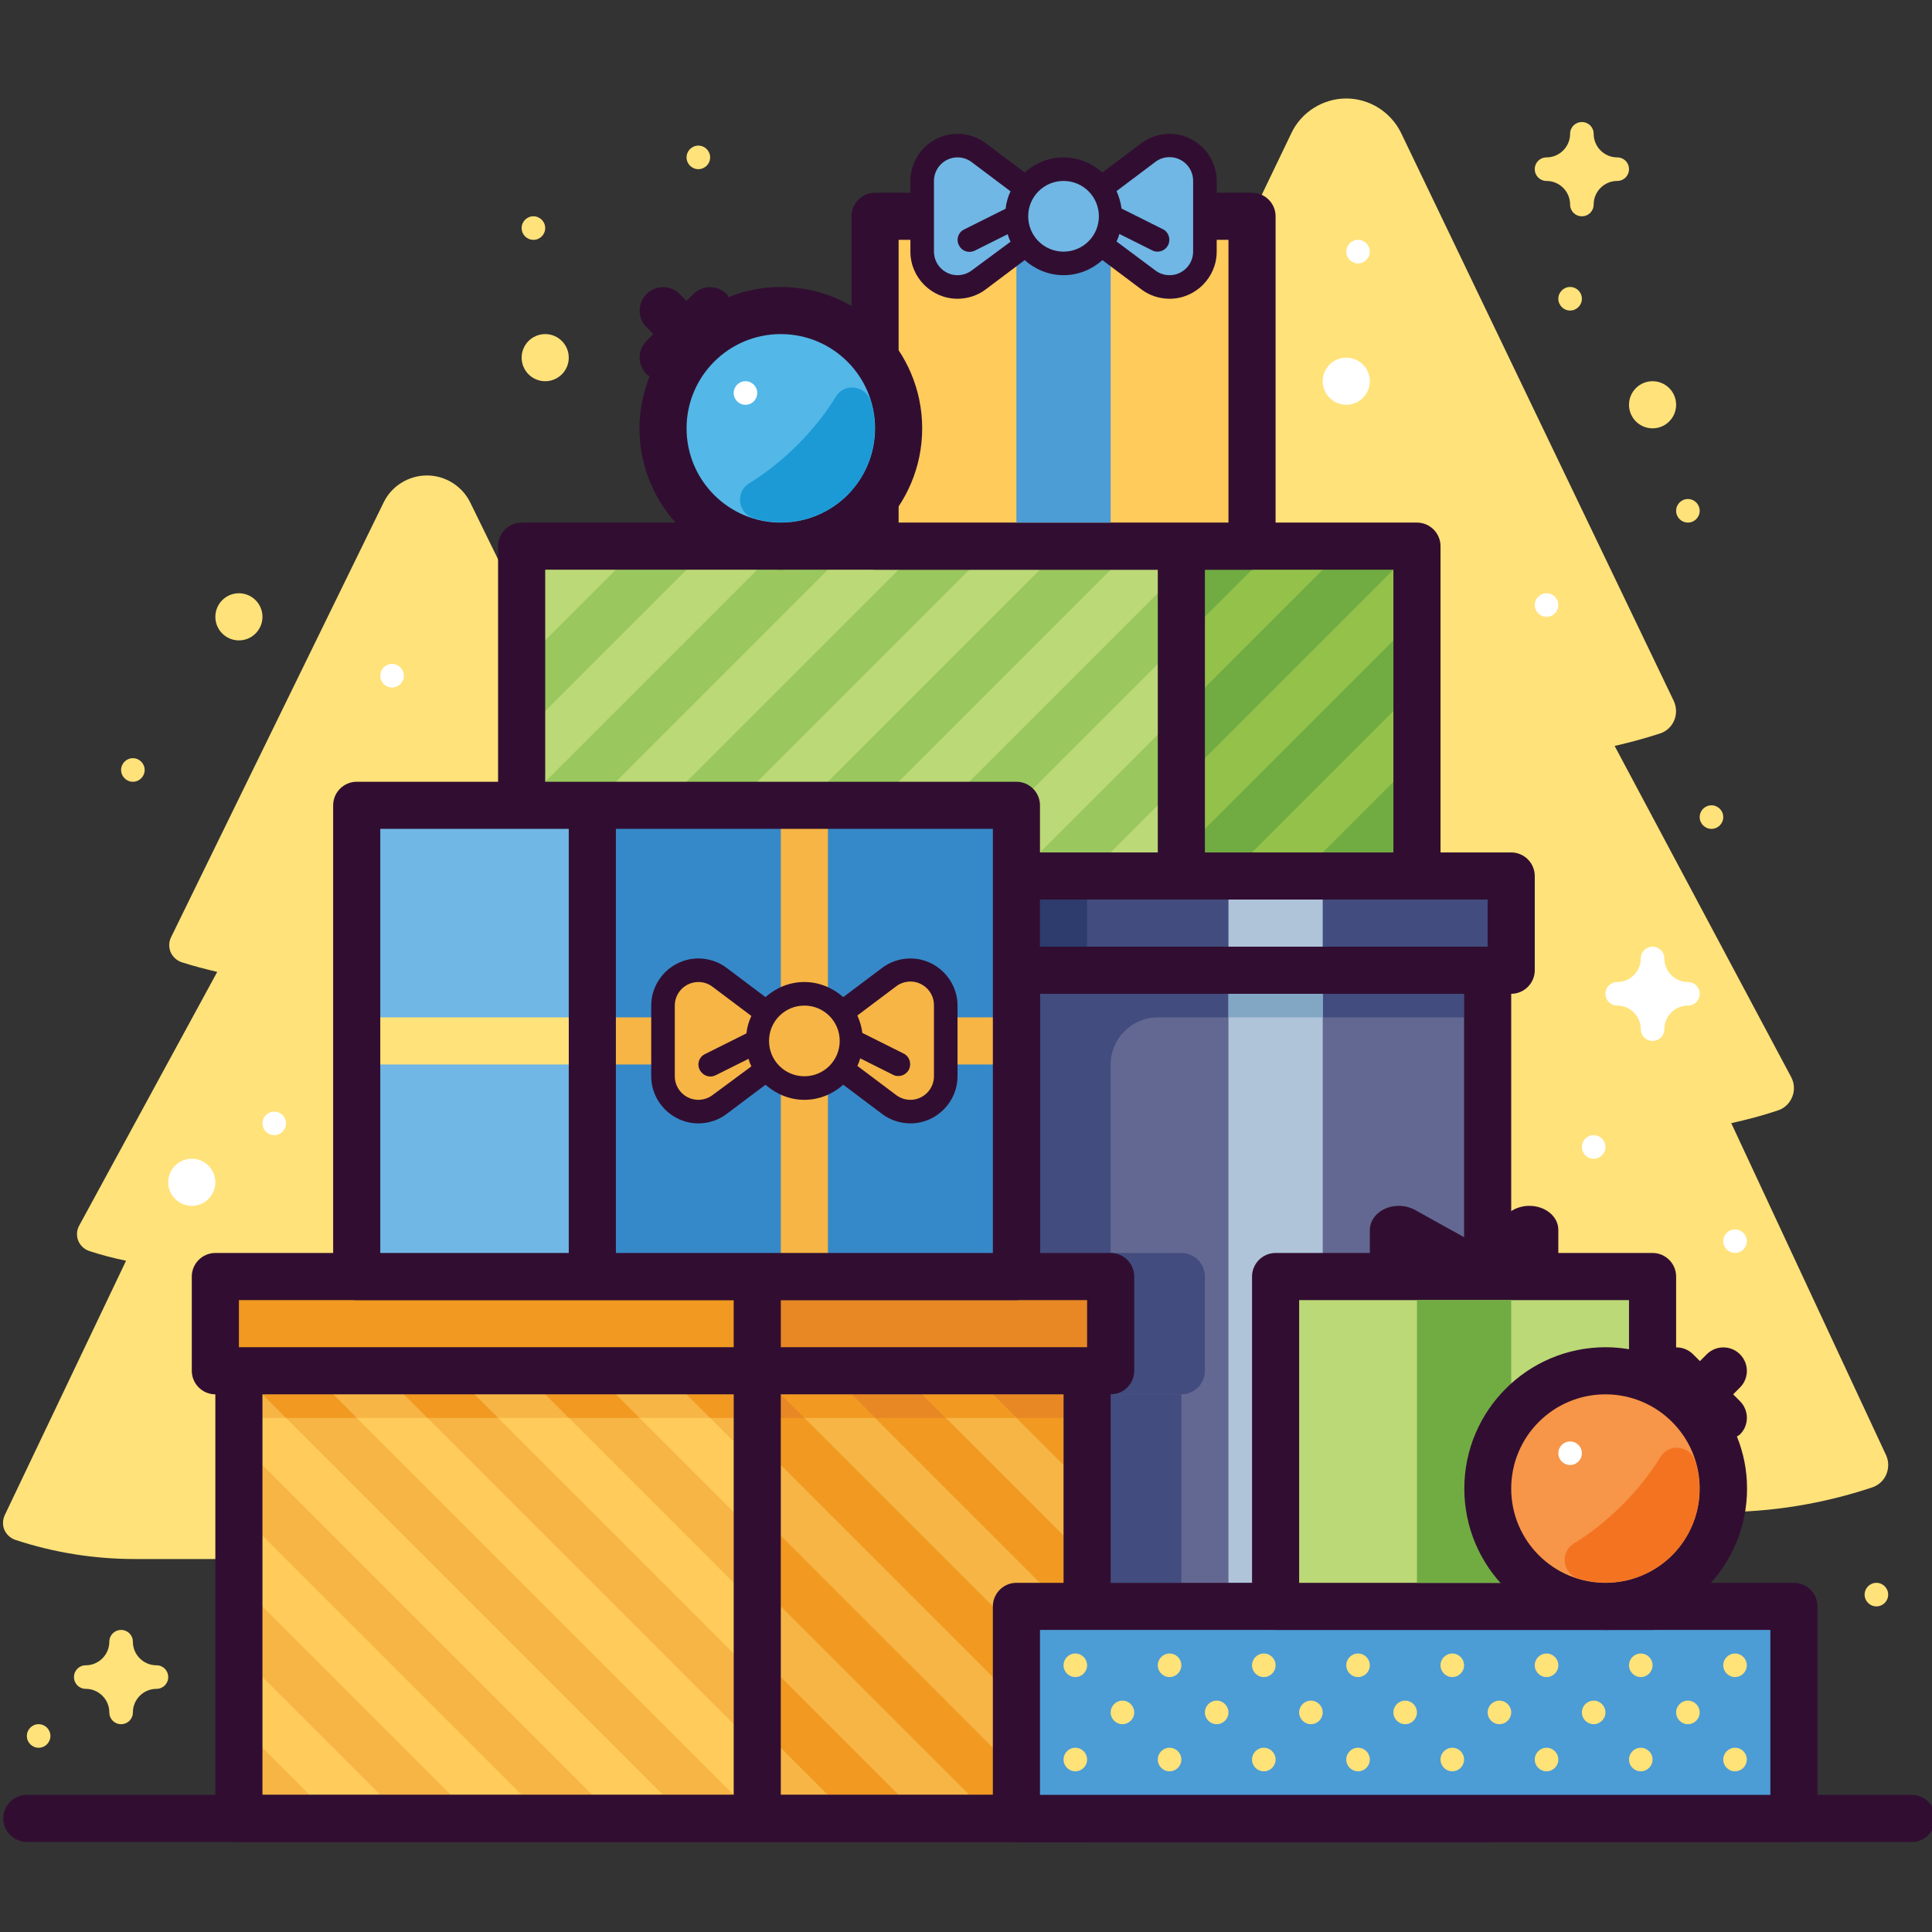 <?xml version="1.0" encoding="utf-8"?>
<!-- Generator: Adobe Illustrator 23.0.1, SVG Export Plug-In . SVG Version: 6.00 Build 0)  -->
<svg version="1.1" id="Layer_1" xmlns="http://www.w3.org/2000/svg" xmlns:xlink="http://www.w3.org/1999/xlink" x="0px" y="0px"
	 viewBox="0 0 82 82" style="enable-background:new 0 0 82 82;" xml:space="preserve">
<rect x="0" y="0" width="82" height="82" fill="#333333" stroke="none"/>
<style type="text/css">
	.st0{fill:#FFE27A;}
	.st1{fill:#636892;}
	.st2{fill:#424C7E;}
	.st3{fill:#B0C4D9;}
	.st4{fill:#310E31;}
	.st5{fill:#71AC43;}
	.st6{fill:#94C14A;}
	.st7{fill:#BBD976;}
	.st8{fill:#9AC75E;}
	.st9{fill:#FFCB5B;}
	.st10{fill:#F6B545;}
	.st11{fill:#F19920;}
	.st12{fill:#E78825;}
	.st13{fill:#3689C9;}
	.st14{fill:#70B7E5;}
	.st15{fill:#4C9CD6;}
	.st16{fill:#FFE278;}
	.st17{fill:#2D3B6D;}
	.st18{fill:#82A7C4;}
	.st19{fill:#F79548;}
	.st20{fill:#53B7E8;}
	.st21{fill:#1C9AD6;}
	.st22{fill:#FFFFFF;}
	.st23{fill:#F37321;}
</style>
<g>
	<path class="st0" d="M36.07,64.32l-5.15-10.8c0.52-0.12,1.04-0.25,1.55-0.41c0.22-0.07,0.39-0.23,0.48-0.44s0.07-0.45-0.04-0.64
		l-5.87-10.77c0.51-0.11,1.01-0.24,1.51-0.41c0.21-0.07,0.39-0.23,0.47-0.43c0.09-0.2,0.08-0.43-0.02-0.63l-9.05-18.48
		c-0.34-0.68-1.05-1.13-1.83-1.13c-0.77,0-1.49,0.44-1.83,1.13L7.26,39.78c-0.1,0.2-0.1,0.43-0.02,0.63
		c0.09,0.2,0.26,0.36,0.47,0.43c0.5,0.16,1,0.29,1.51,0.41L3.36,52.02c-0.11,0.2-0.12,0.43-0.04,0.64c0.09,0.21,0.26,0.37,0.48,0.44
		c0.51,0.17,1.03,0.3,1.55,0.41L0.2,64.31c-0.09,0.2-0.1,0.43-0.01,0.63c0.09,0.2,0.26,0.35,0.47,0.42C2.3,65.9,4,66.17,5.73,66.17
		h9.39v2.53c0,2.94-0.68,5.84-2,8.47h10c-1.32-2.63-2-5.53-2-8.47v-2.53h9.39c1.73,0,3.43-0.27,5.07-0.81
		c0.21-0.07,0.38-0.22,0.47-0.42C36.16,64.75,36.16,64.52,36.07,64.32z"/>
</g>
<g>
	<path class="st0" d="M80.05,61.76l-6.57-14.09c0.67-0.15,1.33-0.32,1.98-0.54c0.28-0.09,0.5-0.3,0.61-0.58
		c0.11-0.27,0.09-0.58-0.05-0.84l-7.49-14.05c0.65-0.15,1.29-0.32,1.93-0.53c0.27-0.09,0.49-0.29,0.6-0.56
		c0.11-0.26,0.1-0.56-0.02-0.82L59.47,5.65c-0.43-0.89-1.34-1.47-2.33-1.47s-1.91,0.58-2.33,1.47l-11.57,24.1
		c-0.12,0.26-0.13,0.56-0.02,0.82s0.33,0.47,0.6,0.56c0.63,0.21,1.28,0.38,1.93,0.53l-7.49,14.05c-0.14,0.26-0.16,0.57-0.05,0.84
		s0.33,0.49,0.61,0.58c0.65,0.22,1.32,0.39,1.98,0.54l-6.57,14.09c-0.12,0.26-0.12,0.56-0.01,0.82s0.33,0.46,0.6,0.55
		c2.09,0.7,4.27,1.05,6.48,1.05h11.84v4.53c0,2.94-0.68,5.84-2,8.47h12c-1.32-2.63-2-5.53-2-8.47v-4.53h11.84
		c2.21,0,4.38-0.35,6.48-1.05c0.27-0.09,0.49-0.29,0.6-0.55C80.17,62.31,80.17,62.02,80.05,61.76z"/>
</g>
<g>
	<rect x="43.14" y="41.18" class="st1" width="20" height="36"/>
</g>
<g>
	<path class="st2" d="M46.14,42.18h-4v11h5v-8c0-1.1,0.9-2,2-2h13v-1H46.14z"/>
</g>
<g>
	<rect x="52.14" y="42.18" class="st3" width="4" height="25"/>
</g>
<g>
	<path class="st2" d="M43.14,59.18h7c0.55,0,1-0.45,1-1v-4c0-0.55-0.45-1-1-1h-7V59.18z"/>
</g>
<g>
	<rect x="46.14" y="59.18" class="st2" width="4" height="8"/>
</g>
<g>
	<rect x="43.14" y="37.18" class="st2" width="21" height="4"/>
</g>
<path class="st4" d="M64.14,36.18h-21c-0.55,0-1,0.45-1,1v4v36c0,0.55,0.45,1,1,1h20c0.55,0,1-0.45,1-1v-35c0.55,0,1-0.45,1-1v-4
	C65.14,36.63,64.69,36.18,64.14,36.18z M44.14,38.18h19v2h-19V38.18z M62.14,76.18h-18v-34h18V76.18z"/>
<g>
	<g>
		<rect x="50.14" y="23.18" class="st5" width="10" height="14"/>
	</g>
	<g>
		<polygon class="st6" points="50.14,27.18 50.14,30.18 57.14,23.18 54.14,23.18 		"/>
	</g>
	<g>
		<polygon class="st6" points="60.14,26.18 60.14,23.18 50.14,33.18 50.14,36.18 		"/>
	</g>
	<g>
		<polygon class="st6" points="60.14,32.18 60.14,29.18 52.14,37.18 55.14,37.18 		"/>
	</g>
	<g>
		<rect x="22.14" y="23.18" class="st7" width="28" height="14"/>
	</g>
	<g>
		<g>
			<polygon class="st8" points="25.14,37.18 28.14,37.18 42.14,23.18 39.14,23.18 			"/>
		</g>
		<g>
			<polygon class="st8" points="31.14,37.18 34.14,37.18 48.14,23.18 45.14,23.18 			"/>
		</g>
		<g>
			<polygon class="st8" points="37.14,37.18 40.14,37.18 50.14,27.18 50.14,24.18 			"/>
		</g>
		<g>
			<polygon class="st8" points="22.14,34.18 22.14,37.18 36.14,23.18 33.14,23.18 			"/>
		</g>
		<g>
			<polygon class="st8" points="22.14,28.18 22.14,31.18 30.14,23.18 27.14,23.18 			"/>
		</g>
		<g>
			<polygon class="st8" points="50.14,33.18 50.14,30.18 43.14,37.18 46.14,37.18 			"/>
		</g>
	</g>
	<path class="st4" d="M60.14,22.18h-10h-28c-0.55,0-1,0.45-1,1v14c0,0.55,0.45,1,1,1h28h10c0.55,0,1-0.45,1-1v-14
		C61.14,22.63,60.69,22.18,60.14,22.18z M23.14,24.18h26v12h-26V24.18z M59.14,36.18h-8v-12h8V36.18z"/>
</g>
<g>
	<g>
		<rect x="10.14" y="58.18" class="st9" width="22" height="19"/>
	</g>
	<g>
		<rect x="32.14" y="58.18" class="st10" width="14" height="19"/>
	</g>
	<g>
		<polygon class="st10" points="19.14,76.18 16.14,76.18 11.14,71.18 11.14,68.18 		"/>
	</g>
	<g>
		<polygon class="st10" points="25.14,76.18 22.14,76.18 11.14,65.18 11.14,62.18 		"/>
	</g>
	<g>
		<polygon class="st10" points="31.14,76.18 28.14,76.18 11.14,59.18 14.14,59.18 		"/>
	</g>
	<g>
		<polygon class="st10" points="31.14,70.18 31.14,73.18 17.14,59.18 20.14,59.18 		"/>
	</g>
	<g>
		<polygon class="st10" points="31.14,64.18 31.14,67.18 23.14,59.18 26.14,59.18 		"/>
	</g>
	<g>
		<polygon class="st10" points="31.14,61.18 29.14,59.18 31.14,59.18 		"/>
	</g>
	<g>
		<polygon class="st10" points="11.14,74.18 13.14,76.18 11.14,76.18 		"/>
	</g>
	<g>
		<polygon class="st11" points="44.14,76.18 41.14,76.18 33.14,68.18 33.14,65.18 		"/>
	</g>
	<g>
		<polygon class="st11" points="45.14,71.18 45.14,74.18 33.14,62.18 33.14,59.18 		"/>
	</g>
	<g>
		<polygon class="st11" points="45.14,65.18 45.14,68.18 36.14,59.18 39.14,59.18 		"/>
	</g>
	<g>
		<polygon class="st11" points="45.14,62.18 42.14,59.18 45.14,59.18 		"/>
	</g>
	<g>
		<polygon class="st11" points="33.14,74.18 33.14,71.18 38.14,76.18 35.14,76.18 		"/>
	</g>
	<g>
		<rect x="11.14" y="59.18" class="st10" width="20" height="1"/>
	</g>
	<g>
		<polygon class="st11" points="29.14,59.18 30.14,60.18 31.14,60.18 31.14,59.18 		"/>
	</g>
	<g>
		<polygon class="st11" points="15.14,60.18 14.14,59.18 11.14,59.18 12.14,60.18 		"/>
	</g>
	<g>
		<polygon class="st11" points="21.14,60.18 20.14,59.18 17.14,59.18 18.14,60.18 		"/>
	</g>
	<g>
		<polygon class="st11" points="27.14,60.18 26.14,59.18 23.14,59.18 24.14,60.18 		"/>
	</g>
	<g>
		<polygon class="st12" points="40.14,60.18 39.14,59.18 36.14,59.18 37.14,60.18 		"/>
	</g>
	<g>
		<polygon class="st12" points="45.14,60.18 45.14,59.18 42.14,59.18 43.14,60.18 		"/>
	</g>
	<g>
		<polygon class="st11" points="43.14,60.18 42.14,59.18 39.14,59.18 40.14,60.18 		"/>
	</g>
	<g>
		<polygon class="st11" points="37.14,60.18 36.14,59.18 33.14,59.18 34.14,60.18 		"/>
	</g>
	<g>
		<polygon class="st12" points="34.14,60.18 33.14,59.18 33.14,60.18 		"/>
	</g>
</g>
<g>
	<g>
		<rect x="9.14" y="54.18" class="st11" width="23" height="4"/>
	</g>
	<g>
		<rect x="32.14" y="54.18" class="st12" width="15" height="4"/>
	</g>
</g>
<path class="st4" d="M47.14,53.18h-15h-23c-0.55,0-1,0.45-1,1v4c0,0.55,0.45,1,1,1v18c0,0.55,0.45,1,1,1h22h14c0.55,0,1-0.45,1-1
	v-18c0.55,0,1-0.45,1-1v-4C48.14,53.63,47.69,53.18,47.14,53.18z M46.14,57.18h-13v-2h13V57.18z M10.14,55.18h21v2h-21
	C10.14,57.18,10.14,55.18,10.14,55.18z M11.14,76.18v-17h20v17H11.14z M45.14,76.18h-12v-17h12V76.18z"/>
<g>
	<g>
		<rect x="25.14" y="34.18" class="st13" width="18" height="20"/>
	</g>
	<g>
		<rect x="15.14" y="34.18" class="st14" width="10" height="20"/>
	</g>
	<g>
		<rect x="15.14" y="43.18" class="st0" width="10" height="2"/>
	</g>
	<g>
		<rect x="25.14" y="43.18" class="st10" width="18" height="2"/>
	</g>
	<g>
		<rect x="33.14" y="34.18" class="st10" width="2" height="20"/>
	</g>
	<path class="st4" d="M43.14,33.18h-18h-10c-0.55,0-1,0.45-1,1v20c0,0.55,0.45,1,1,1h10h18c0.55,0,1-0.45,1-1v-20
		C44.14,33.63,43.69,33.18,43.14,33.18z M16.14,35.18h8v18h-8V35.18z M42.14,53.18h-16v-18h16V53.18z"/>
</g>
<g>
	<path class="st4" d="M81.14,78.18h-80c-0.55,0-1-0.45-1-1s0.45-1,1-1h80c0.55,0,1,0.45,1,1S81.69,78.18,81.14,78.18z"/>
</g>
<g>
	<g>
		<rect x="43.14" y="68.18" class="st15" width="33" height="9"/>
	</g>
	<g>
		<path class="st4" d="M76.14,78.18h-33c-0.55,0-1-0.45-1-1v-9c0-0.55,0.45-1,1-1h33c0.55,0,1,0.45,1,1v9
			C77.14,77.73,76.69,78.18,76.14,78.18z M44.14,76.18h31v-7h-31V76.18z"/>
	</g>
	<g>
		<g>
			<circle class="st16" cx="61.64" cy="70.68" r="0.5"/>
		</g>
		<g>
			<circle class="st16" cx="63.64" cy="72.68" r="0.5"/>
		</g>
		<g>
			<circle class="st16" cx="61.64" cy="74.68" r="0.5"/>
		</g>
		<g>
			<circle class="st16" cx="65.64" cy="70.68" r="0.5"/>
		</g>
		<g>
			<circle class="st16" cx="67.64" cy="72.68" r="0.5"/>
		</g>
		<g>
			<circle class="st16" cx="65.64" cy="74.68" r="0.5"/>
		</g>
		<g>
			<circle class="st16" cx="69.64" cy="70.68" r="0.5"/>
		</g>
		<g>
			<circle class="st16" cx="71.64" cy="72.68" r="0.5"/>
		</g>
		<g>
			<circle class="st16" cx="69.64" cy="74.68" r="0.5"/>
		</g>
		<g>
			<circle class="st16" cx="73.64" cy="70.68" r="0.5"/>
		</g>
		<g>
			<circle class="st16" cx="73.64" cy="74.68" r="0.5"/>
		</g>
		<g>
			<circle class="st16" cx="59.64" cy="72.68" r="0.5"/>
		</g>
		<g>
			<circle class="st16" cx="57.64" cy="70.68" r="0.5"/>
		</g>
		<g>
			<circle class="st16" cx="57.64" cy="74.68" r="0.5"/>
		</g>
		<g>
			<circle class="st16" cx="55.64" cy="72.68" r="0.5"/>
		</g>
		<g>
			<circle class="st16" cx="53.64" cy="70.68" r="0.5"/>
		</g>
		<g>
			<circle class="st16" cx="53.64" cy="74.68" r="0.5"/>
		</g>
		<g>
			<circle class="st16" cx="51.64" cy="72.68" r="0.5"/>
		</g>
		<g>
			<circle class="st16" cx="49.64" cy="70.68" r="0.5"/>
		</g>
		<g>
			<circle class="st16" cx="49.64" cy="74.68" r="0.5"/>
		</g>
		<g>
			<circle class="st16" cx="45.64" cy="70.68" r="0.5"/>
		</g>
		<g>
			<circle class="st16" cx="45.64" cy="74.68" r="0.5"/>
		</g>
		<g>
			<circle class="st16" cx="47.64" cy="72.68" r="0.5"/>
		</g>
	</g>
</g>
<g>
	<g>
		<rect x="54.14" y="54.18" class="st7" width="16" height="14"/>
	</g>
	<path class="st4" d="M70.14,53.18h-4l0,0V52.2c0-0.57-0.55-1.02-1.23-1.02c-0.24,0-0.48,0.06-0.68,0.17l-2.09,1.16l-2.09-1.16
		c-0.2-0.11-0.44-0.17-0.68-0.17c-0.68,0-1.23,0.46-1.23,1.02v0.98l0,0h-4c-0.55,0-1,0.45-1,1v14c0,0.55,0.45,1,1,1h16
		c0.55,0,1-0.45,1-1v-14C71.14,53.63,70.69,53.18,70.14,53.18z M69.14,67.18h-14v-12h14V67.18z"/>
	<g>
		<rect x="60.14" y="55.18" class="st5" width="4" height="12"/>
	</g>
</g>
<g>
	<g>
		<rect x="37.14" y="9.18" class="st9" width="16" height="14"/>
	</g>
	<g>
		<path class="st4" d="M53.14,24.18h-16c-0.55,0-1-0.45-1-1v-14c0-0.55,0.45-1,1-1h16c0.55,0,1,0.45,1,1v14
			C54.14,23.73,53.69,24.18,53.14,24.18z M38.14,22.18h14v-12h-14V22.18z"/>
	</g>
	<g>
		<rect x="43.14" y="10.18" class="st15" width="4" height="12"/>
	</g>
</g>
<g>
	<rect x="52.14" y="38.18" class="st3" width="4" height="2"/>
</g>
<g>
	<rect x="44.14" y="38.18" class="st17" width="2" height="2"/>
</g>
<g>
	<rect x="52.14" y="42.18" class="st18" width="4" height="1"/>
</g>
<g>
	<circle class="st19" cx="68.14" cy="63.18" r="5"/>
</g>
<g>
	<circle class="st20" cx="33.14" cy="18.18" r="5"/>
</g>
<path class="st4" d="M33.14,12.18c-0.78,0-1.52,0.15-2.21,0.43c-0.03-0.04-0.05-0.09-0.09-0.13c-0.39-0.39-1.02-0.39-1.41,0
	l-0.29,0.29l-0.29-0.29c-0.39-0.39-1.02-0.39-1.41,0s-0.39,1.02,0,1.41l0.29,0.29l-0.29,0.29c-0.39,0.39-0.39,1.02,0,1.41
	c0.04,0.04,0.09,0.06,0.13,0.09c-0.27,0.68-0.43,1.43-0.43,2.21c0,3.31,2.69,6,6,6s6-2.69,6-6S36.45,12.18,33.14,12.18z
	 M33.14,22.18c-2.21,0-4-1.79-4-4s1.79-4,4-4s4,1.79,4,4S35.35,22.18,33.14,22.18z"/>
<path class="st4" d="M73.85,59.47l-0.29-0.29l0.29-0.29c0.39-0.39,0.39-1.02,0-1.41s-1.02-0.39-1.41,0l-0.29,0.29l-0.29-0.29
	c-0.39-0.39-1.02-0.39-1.41,0c-0.04,0.04-0.06,0.09-0.09,0.13c-0.68-0.27-1.43-0.43-2.21-0.43c-3.31,0-6,2.69-6,6c0,3.31,2.69,6,6,6
	s6-2.69,6-6c0-0.78-0.15-1.52-0.43-2.21c0.04-0.03,0.09-0.05,0.13-0.09C74.24,60.5,74.24,59.86,73.85,59.47z M68.14,67.18
	c-2.21,0-4-1.79-4-4s1.79-4,4-4s4,1.79,4,4S70.35,67.18,68.14,67.18z"/>
<g>
	<path class="st21" d="M36.96,17.04c-0.2-0.68-1.11-0.81-1.48-0.21c-0.42,0.69-0.97,1.39-1.63,2.05s-1.36,1.21-2.05,1.63
		C31.19,20.89,31.32,21.8,32,22c1.36,0.41,2.89,0.08,3.97-0.99C37.04,19.93,37.37,18.4,36.96,17.04z"/>
</g>
<g>
	<circle class="st22" cx="31.64" cy="16.68" r="0.5"/>
</g>
<g>
	<path class="st23" d="M71.96,62.04c-0.2-0.68-1.11-0.81-1.48-0.21c-0.42,0.69-0.97,1.39-1.63,2.05c-0.66,0.66-1.36,1.21-2.05,1.63
		C66.19,65.89,66.32,66.8,67,67c1.36,0.41,2.89,0.08,3.97-0.99C72.04,64.93,72.37,63.4,71.96,62.04z"/>
</g>
<g>
	<circle class="st22" cx="66.64" cy="61.68" r="0.5"/>
</g>
<g>
	<path class="st10" d="M34.14,44.18l3.6-2.7c0.26-0.19,0.58-0.3,0.9-0.3l0,0c0.83,0,1.5,0.67,1.5,1.5v3c0,0.83-0.67,1.5-1.5,1.5l0,0
		c-0.32,0-0.64-0.11-0.9-0.3L34.14,44.18z"/>
	<path class="st10" d="M34.14,44.18l-3.6-2.7c-0.26-0.19-0.58-0.3-0.9-0.3l0,0c-0.83,0-1.5,0.67-1.5,1.5v3c0,0.83,0.67,1.5,1.5,1.5
		l0,0c0.32,0,0.64-0.11,0.9-0.3L34.14,44.18z"/>
	<g>
		<circle class="st10" cx="34.14" cy="44.18" r="2"/>
		<path class="st4" d="M38.64,40.68c-0.43,0-0.86,0.14-1.2,0.4l-1.65,1.24c-0.44-0.39-1.02-0.64-1.65-0.64
			c-0.64,0-1.21,0.25-1.65,0.64l-1.65-1.24c-0.34-0.26-0.77-0.4-1.2-0.4c-1.1,0-2,0.9-2,2v3c0,1.1,0.9,2,2,2
			c0.43,0,0.86-0.14,1.2-0.4l1.65-1.24c0.44,0.39,1.02,0.64,1.65,0.64c0.64,0,1.21-0.25,1.65-0.64l1.65,1.24
			c0.34,0.26,0.77,0.4,1.2,0.4c1.1,0,2-0.9,2-2v-3C40.64,41.58,39.74,40.68,38.64,40.68z M30.24,46.48c-0.17,0.13-0.39,0.2-0.6,0.2
			c-0.55,0-1-0.45-1-1v-3c0-0.55,0.45-1,1-1c0.22,0,0.43,0.07,0.6,0.2l1.65,1.24c-0.11,0.23-0.18,0.48-0.21,0.74l-1.76,0.88
			c-0.25,0.12-0.35,0.42-0.22,0.67c0.09,0.17,0.26,0.28,0.45,0.28c0.08,0,0.15-0.02,0.22-0.05l1.4-0.7
			c0.03,0.11,0.07,0.22,0.12,0.32L30.24,46.48z M34.14,45.68c-0.83,0-1.5-0.67-1.5-1.5s0.67-1.5,1.5-1.5s1.5,0.67,1.5,1.5
			S34.97,45.68,34.14,45.68z M39.64,45.68c0,0.55-0.45,1-1,1c-0.21,0-0.43-0.07-0.6-0.2l-1.65-1.24c0.05-0.1,0.09-0.21,0.12-0.32
			l1.4,0.7c0.07,0.04,0.15,0.05,0.22,0.05c0.18,0,0.36-0.1,0.45-0.28c0.12-0.25,0.02-0.55-0.22-0.67l-1.76-0.88
			c-0.03-0.26-0.11-0.51-0.21-0.74l1.65-1.24c0.17-0.13,0.39-0.2,0.6-0.2c0.55,0,1,0.45,1,1C39.64,42.66,39.64,45.68,39.64,45.68z"
			/>
	</g>
</g>
<g>
	<path class="st14" d="M45.14,9.18l3.6-2.7c0.26-0.19,0.58-0.3,0.9-0.3l0,0c0.83,0,1.5,0.67,1.5,1.5v3c0,0.83-0.67,1.5-1.5,1.5l0,0
		c-0.32,0-0.64-0.11-0.9-0.3L45.14,9.18z"/>
	<path class="st14" d="M45.14,9.18l-3.6-2.7c-0.26-0.19-0.58-0.3-0.9-0.3l0,0c-0.83,0-1.5,0.67-1.5,1.5v3c0,0.83,0.67,1.5,1.5,1.5
		l0,0c0.32,0,0.64-0.11,0.9-0.3L45.14,9.18z"/>
	<g>
		<circle class="st14" cx="45.14" cy="9.18" r="2"/>
		<path class="st4" d="M49.64,5.68c-0.44,0-0.85,0.14-1.2,0.4l-1.65,1.24c-0.44-0.39-1.02-0.64-1.65-0.64
			c-0.64,0-1.21,0.25-1.65,0.64l-1.65-1.24c-0.34-0.26-0.77-0.4-1.2-0.4c-1.1,0-2,0.9-2,2v3c0,1.1,0.9,2,2,2
			c0.43,0,0.86-0.14,1.2-0.4l1.65-1.24c0.44,0.39,1.02,0.64,1.65,0.64c0.64,0,1.21-0.25,1.65-0.64l1.65,1.24
			c0.34,0.26,0.77,0.4,1.2,0.4c1.1,0,2-0.9,2-2v-3C51.64,6.58,50.74,5.68,49.64,5.68z M41.24,11.48c-0.17,0.13-0.39,0.2-0.6,0.2
			c-0.55,0-1-0.45-1-1v-3c0-0.55,0.45-1,1-1c0.22,0,0.43,0.07,0.6,0.2l1.65,1.24c-0.11,0.23-0.18,0.48-0.21,0.74l-1.76,0.88
			c-0.25,0.12-0.35,0.42-0.22,0.67c0.09,0.18,0.26,0.28,0.45,0.28c0.08,0,0.15-0.02,0.22-0.05l1.4-0.7
			c0.03,0.11,0.07,0.22,0.12,0.32L41.24,11.48z M45.14,10.68c-0.83,0-1.5-0.67-1.5-1.5s0.67-1.5,1.5-1.5s1.5,0.67,1.5,1.5
			S45.97,10.68,45.14,10.68z M50.64,10.68c0,0.55-0.45,1-1,1c-0.22,0-0.43-0.07-0.6-0.2l-1.65-1.23c0.05-0.1,0.09-0.21,0.12-0.32
			l1.4,0.7c0.07,0.04,0.15,0.05,0.22,0.05c0.18,0,0.36-0.1,0.45-0.28c0.12-0.25,0.02-0.55-0.22-0.67L47.6,8.85
			c-0.03-0.26-0.11-0.51-0.21-0.74l1.65-1.24c0.17-0.13,0.38-0.2,0.6-0.2c0.55,0,1,0.45,1,1C50.64,7.67,50.64,10.68,50.64,10.68z"/>
	</g>
</g>
<g>
	<path class="st22" d="M71.64,41.68L71.64,41.68c-0.55,0-1-0.45-1-1l0,0c0-0.28-0.22-0.5-0.5-0.5s-0.5,0.22-0.5,0.5l0,0
		c0,0.55-0.45,1-1,1l0,0c-0.28,0-0.5,0.22-0.5,0.5s0.22,0.5,0.5,0.5l0,0c0.55,0,1,0.45,1,1l0,0c0,0.28,0.22,0.5,0.5,0.5
		s0.5-0.22,0.5-0.5l0,0c0-0.55,0.45-1,1-1l0,0c0.28,0,0.5-0.22,0.5-0.5S71.92,41.68,71.64,41.68z"/>
</g>
<g>
	<path class="st0" d="M6.64,70.68L6.64,70.68c-0.55,0-1-0.45-1-1l0,0c0-0.28-0.22-0.5-0.5-0.5s-0.5,0.22-0.5,0.5l0,0
		c0,0.55-0.45,1-1,1l0,0c-0.28,0-0.5,0.22-0.5,0.5s0.22,0.5,0.5,0.5l0,0c0.55,0,1,0.45,1,1l0,0c0,0.28,0.22,0.5,0.5,0.5
		s0.5-0.22,0.5-0.5l0,0c0-0.55,0.45-1,1-1l0,0c0.28,0,0.5-0.22,0.5-0.5S6.92,70.68,6.64,70.68z"/>
</g>
<g>
	<path class="st0" d="M68.64,6.68L68.64,6.68c-0.55,0-1-0.45-1-1l0,0c0-0.28-0.22-0.5-0.5-0.5s-0.5,0.22-0.5,0.5l0,0
		c0,0.55-0.45,1-1,1l0,0c-0.28,0-0.5,0.22-0.5,0.5c0,0.28,0.22,0.5,0.5,0.5l0,0c0.55,0,1,0.45,1,1l0,0c0,0.28,0.22,0.5,0.5,0.5
		s0.5-0.22,0.5-0.5l0,0c0-0.55,0.45-1,1-1l0,0c0.28,0,0.5-0.22,0.5-0.5C69.14,6.9,68.92,6.68,68.64,6.68z"/>
</g>
<g>
	<circle class="st0" cx="29.64" cy="6.68" r="0.5"/>
</g>
<g>
	<circle class="st0" cx="66.64" cy="12.68" r="0.5"/>
</g>
<g>
	<circle class="st0" cx="22.64" cy="9.68" r="0.5"/>
</g>
<g>
	<circle class="st0" cx="1.64" cy="73.68" r="0.5"/>
</g>
<g>
	<circle class="st0" cx="72.64" cy="34.68" r="0.5"/>
</g>
<g>
	<circle class="st0" cx="5.64" cy="32.68" r="0.5"/>
</g>
<g>
	<circle class="st0" cx="71.64" cy="21.68" r="0.5"/>
</g>
<g>
	<circle class="st22" cx="73.64" cy="52.68" r="0.5"/>
</g>
<g>
	<circle class="st0" cx="79.64" cy="67.68" r="0.5"/>
</g>
<g>
	<circle class="st22" cx="67.64" cy="48.68" r="0.5"/>
</g>
<g>
	<circle class="st22" cx="65.64" cy="25.68" r="0.5"/>
</g>
<g>
	<circle class="st22" cx="11.64" cy="47.68" r="0.5"/>
</g>
<g>
	<circle class="st22" cx="16.64" cy="28.68" r="0.5"/>
</g>
<g>
	<circle class="st22" cx="57.64" cy="10.68" r="0.5"/>
</g>
<g>
	<circle class="st0" cx="23.14" cy="15.18" r="1"/>
</g>
<g>
	<circle class="st0" cx="70.14" cy="17.18" r="1"/>
</g>
<g>
	<circle class="st0" cx="10.14" cy="26.18" r="1"/>
</g>
<g>
	<circle class="st22" cx="57.14" cy="16.18" r="1"/>
</g>
<g>
	<circle class="st22" cx="8.14" cy="50.18" r="1"/>
</g>
</svg>
